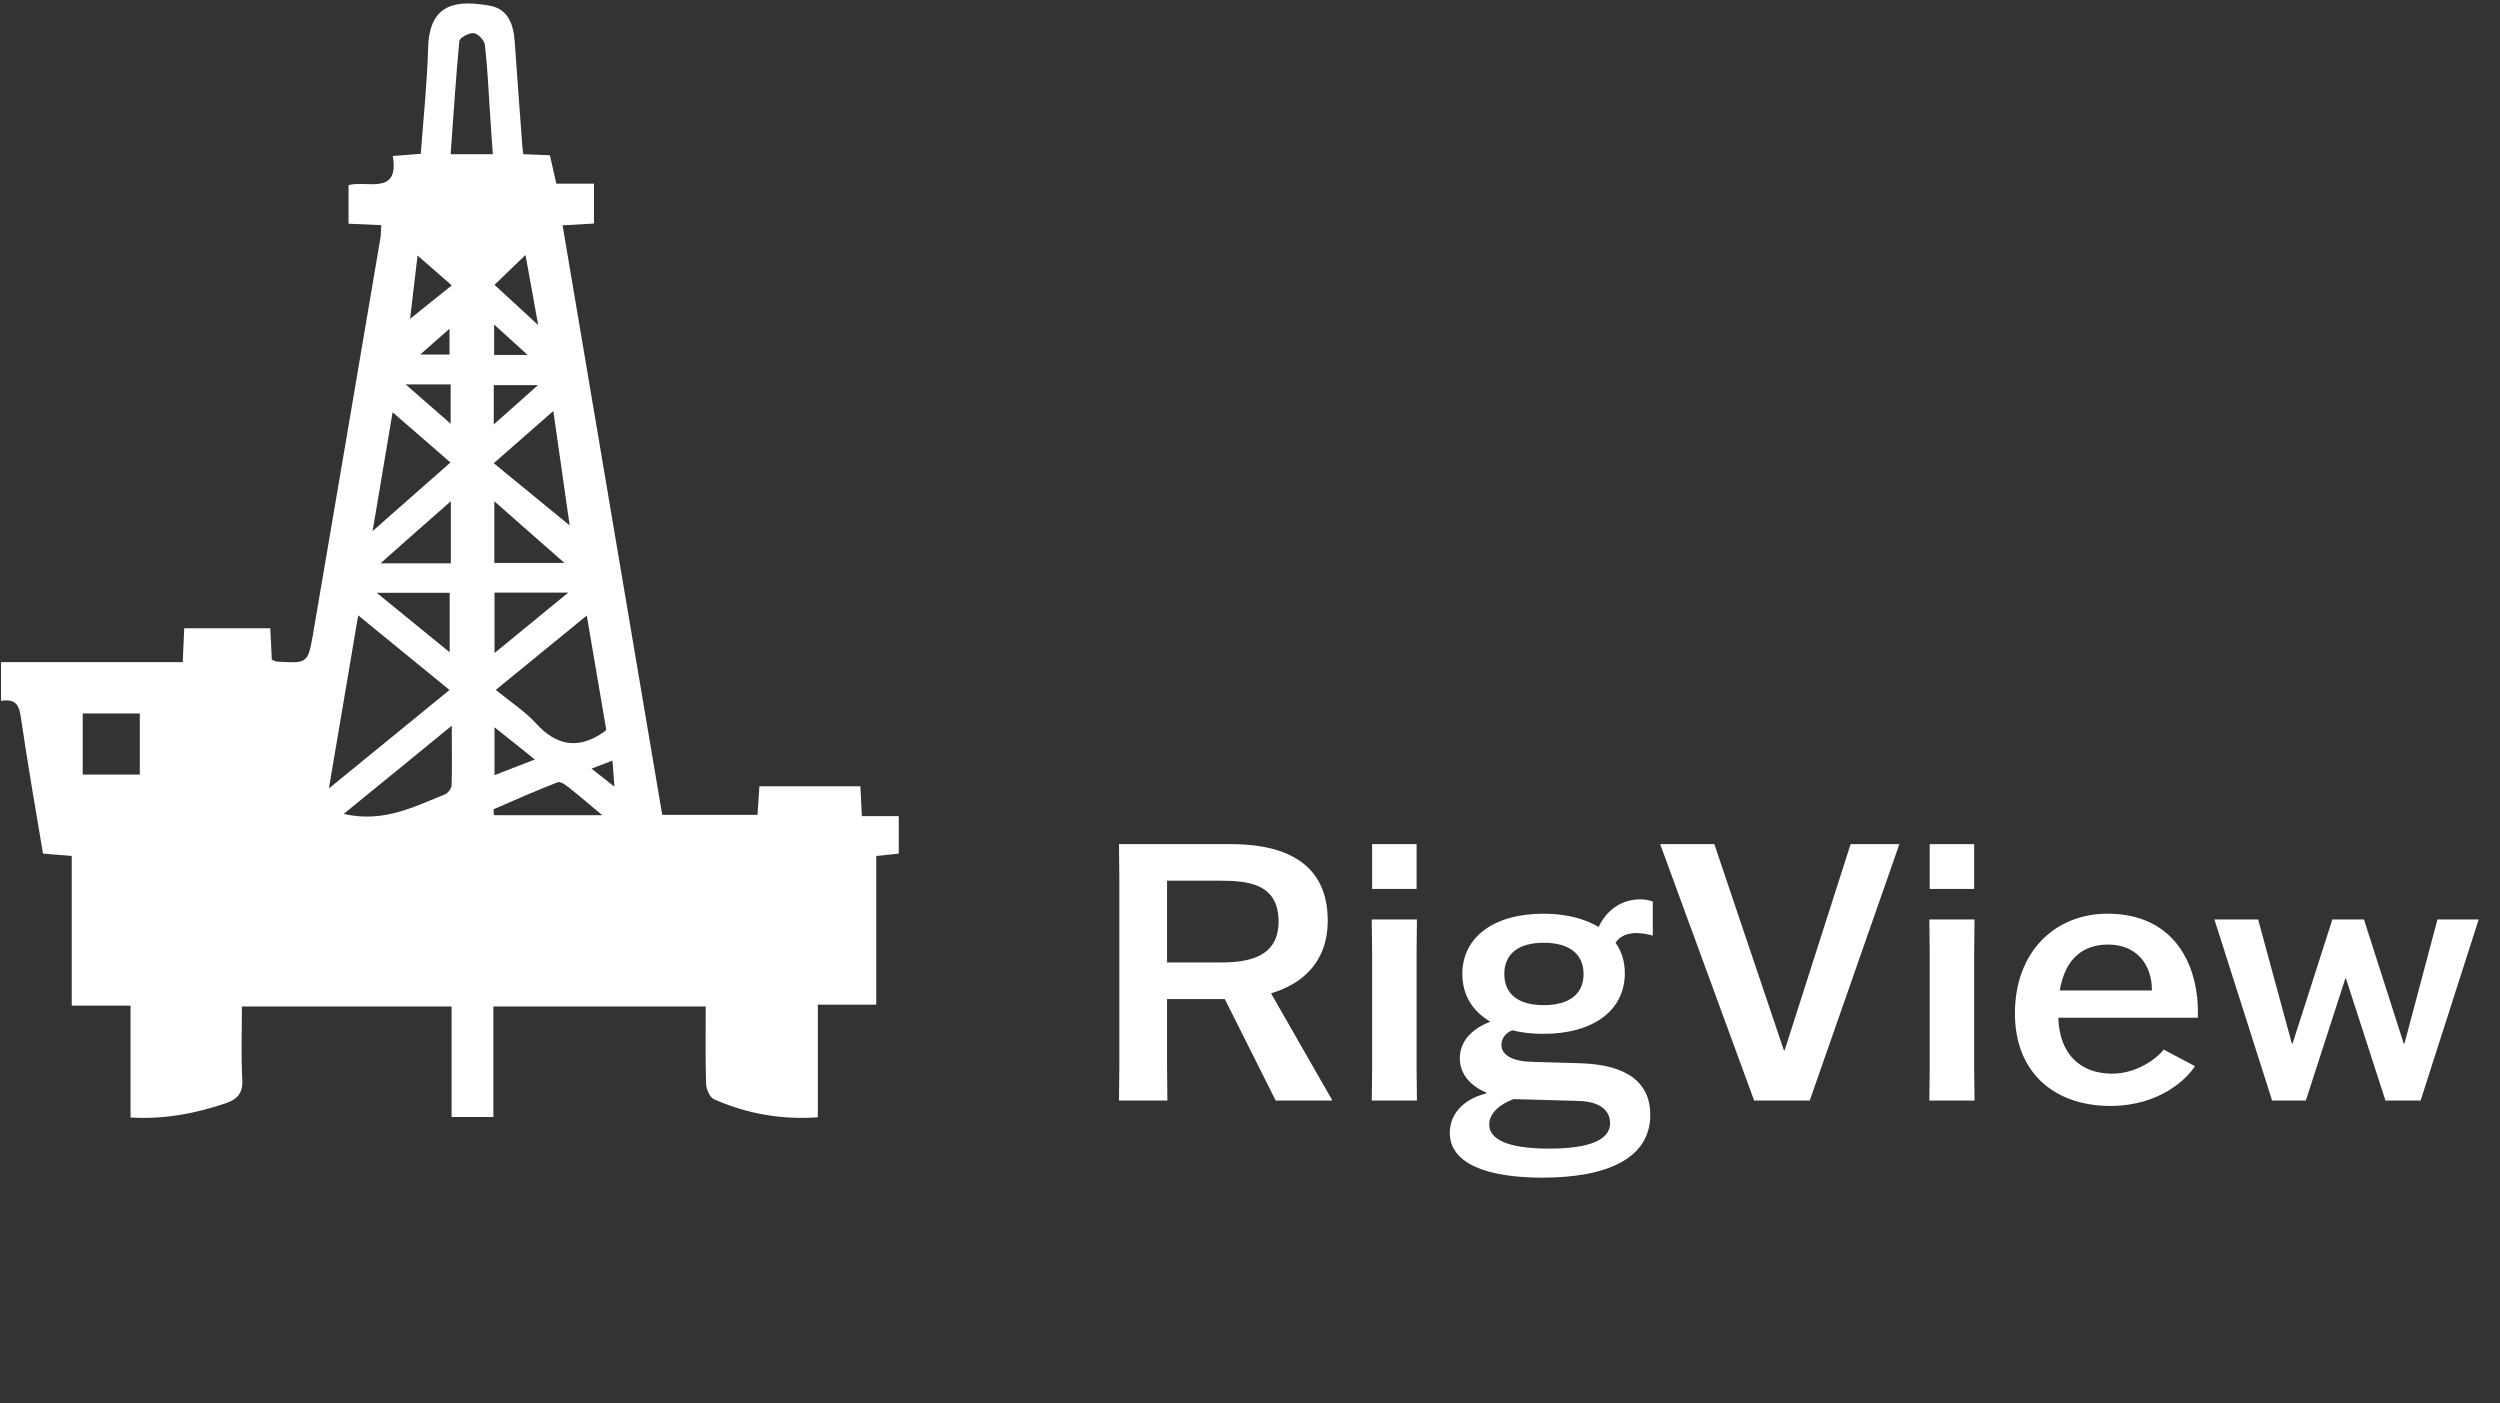 <svg width="155" height="87" viewBox="0 0 155 87" fill="none" xmlns="http://www.w3.org/2000/svg">
<rect x="0" y="0" width="155" height="87" fill="#333333" stroke="none"/>
<path d="M41.058 50.52H46.966C47.001 49.922 47.048 49.358 47.083 48.748H53.343C53.378 49.358 53.402 49.911 53.437 50.599H55.723V52.923C55.266 52.969 54.844 53.025 54.328 53.07V62.289H50.706V69.274C48.384 69.432 46.274 69.037 44.27 68.157C44.012 68.044 43.789 67.536 43.777 67.209C43.73 65.629 43.754 64.038 43.754 62.402H30.589V69.252H27.999V62.402H14.998C14.998 63.914 14.94 65.426 15.022 66.927C15.069 67.773 14.729 68.157 13.955 68.417C12.091 69.037 10.204 69.41 8.094 69.285V62.346H4.448V53.07C3.815 53.014 3.275 52.969 2.666 52.923C2.197 50.125 1.716 47.349 1.306 44.562C1.201 43.817 1.06 43.287 0.063 43.456V41.053H11.329C11.364 40.308 11.388 39.676 11.423 38.954H16.757C16.792 39.608 16.827 40.252 16.85 40.895C16.968 40.94 17.073 41.019 17.179 41.019C19.066 41.132 19.089 41.132 19.406 39.326C20.813 31.123 22.196 22.919 23.591 14.727C23.626 14.513 23.614 14.298 23.638 13.96C22.97 13.926 22.313 13.903 21.61 13.869V11.477C22.723 11.161 24.775 12.154 24.353 9.672C24.974 9.627 25.478 9.581 26.088 9.536C26.252 7.325 26.486 5.135 26.545 2.935C26.627 0.114 28.421 0.013 30.355 0.351C31.527 0.554 31.844 1.547 31.914 2.597C32.055 4.684 32.219 6.783 32.371 8.871C32.383 9.074 32.406 9.288 32.442 9.559C33.016 9.581 33.532 9.604 34.094 9.627C34.223 10.202 34.352 10.755 34.493 11.387H36.826V13.858C36.193 13.892 35.583 13.926 34.88 13.971C36.943 26.146 38.983 38.266 41.058 50.52ZM25.408 19.782C26.252 19.105 27.084 18.428 28.01 17.695C27.26 17.04 26.651 16.51 25.889 15.844C25.713 17.311 25.572 18.564 25.42 19.805L25.361 19.884C25.361 19.884 25.396 19.816 25.408 19.794V19.782ZM35.349 32.601C35.349 32.601 35.407 32.635 35.431 32.646C35.396 32.646 35.361 32.635 35.325 32.612C34.997 30.31 34.669 28.02 34.306 25.481C32.981 26.643 31.867 27.625 30.613 28.719C32.254 30.062 33.801 31.326 35.337 32.59L35.349 32.601ZM20.391 48.884C22.993 46.762 25.373 44.81 27.87 42.779C25.959 41.222 24.165 39.744 22.208 38.153C21.598 41.73 21.035 45.104 20.391 48.884ZM30.73 42.768C31.656 43.524 32.547 44.099 33.227 44.844C34.481 46.221 35.806 46.48 37.377 45.431C37.435 45.397 37.482 45.341 37.588 45.25C37.201 42.971 36.802 40.647 36.38 38.164C34.423 39.766 32.629 41.233 30.73 42.779V42.768ZM21.317 50.464C23.767 51.028 25.654 50.023 27.577 49.256C27.764 49.177 27.987 48.906 27.999 48.703C28.034 47.564 28.01 46.424 28.01 44.991C25.666 46.909 23.544 48.647 21.305 50.464H21.317ZM30.554 9.548C30.484 8.622 30.437 7.81 30.378 6.986C30.285 5.587 30.226 4.176 30.062 2.777C30.027 2.495 29.64 2.089 29.37 2.055C29.089 2.021 28.503 2.337 28.479 2.54C28.257 4.865 28.116 7.189 27.94 9.559H30.554V9.548ZM23.087 32.939C24.834 31.405 26.334 30.073 27.928 28.674C26.721 27.625 25.584 26.643 24.341 25.56C23.919 28.065 23.532 30.333 23.099 32.939H23.087ZM5.128 48.026H8.668V44.235H5.128V48.026ZM27.952 34.925V31.078C26.428 32.409 25.091 33.594 23.591 34.925H27.952ZM37.33 50.531C36.544 49.877 35.9 49.324 35.243 48.805C35.056 48.658 34.739 48.432 34.575 48.5C33.239 49.019 31.926 49.595 30.613 50.17C30.578 50.181 30.613 50.362 30.625 50.543H37.318L37.33 50.531ZM34.997 34.903C33.461 33.549 32.113 32.375 30.648 31.078V34.903H34.997ZM30.66 36.742V40.489C32.219 39.213 33.626 38.062 35.232 36.742H30.66ZM23.357 36.754C24.962 38.062 26.369 39.213 27.881 40.443V36.754H23.357ZM30.66 17.661C31.574 18.507 32.359 19.229 33.368 20.155C33.086 18.575 32.852 17.288 32.582 15.81C31.844 16.51 31.305 17.04 30.66 17.661ZM25.15 23.833C26.193 24.747 27.026 25.469 27.94 26.271V23.833H25.15ZM30.66 45.092V48.06C31.527 47.722 32.277 47.428 33.157 47.09C32.301 46.401 31.551 45.792 30.66 45.092ZM30.613 26.316C31.621 25.413 32.43 24.702 33.356 23.878H30.613V26.316ZM30.636 20.121V22.005H32.711C31.949 21.317 31.351 20.775 30.636 20.121ZM27.87 21.983V20.38C27.272 20.911 26.709 21.396 26.053 21.983H27.87ZM37.975 47.157C37.506 47.338 37.142 47.473 36.673 47.654C37.166 48.038 37.553 48.342 38.092 48.771C38.045 48.173 38.022 47.789 37.975 47.169V47.157Z" fill="white"/>
<path d="M82.585 68.234H79.094L75.937 61.941H72.357V66.144L72.379 68.234H69.377L69.399 66.144V54.426L69.377 52.335H76.315C78.827 52.335 82.319 52.98 82.319 57.072C82.319 59.718 80.673 61.03 78.805 61.586L82.585 68.19V68.234ZM72.357 54.603V59.673H75.648C77.338 59.673 79.272 59.384 79.272 57.138C79.272 54.759 77.338 54.603 75.603 54.603H72.357ZM87.85 68.234H85.049L85.071 66.233V59.006L85.049 57.005H87.85L87.828 59.006V66.233L87.85 68.234ZM87.828 55.115H85.071V52.335H87.828V55.115ZM95.691 64.098C95.024 64.098 94.357 64.032 93.779 63.876C93.378 64.01 93.089 64.365 93.089 64.788C93.089 65.477 93.912 65.811 94.957 65.833L98.004 65.922C100.85 66.011 102.317 67.1 102.317 69.124C102.317 71.814 99.649 73.015 95.624 73.015C92.244 73.015 89.887 72.17 89.887 70.236C89.887 69.146 90.643 68.168 92.155 67.79V67.745C91.31 67.389 90.51 66.7 90.51 65.611C90.51 64.365 91.533 63.676 92.4 63.342C91.288 62.697 90.665 61.675 90.665 60.385C90.665 58.117 92.6 56.649 95.691 56.649C97.047 56.649 98.226 56.938 99.115 57.472C99.56 56.516 100.45 55.76 101.695 55.76C102.117 55.76 102.317 55.849 102.473 55.893V58.006C102.162 57.917 101.761 57.85 101.45 57.85C100.961 57.85 100.45 58.006 100.16 58.45C100.538 58.962 100.739 59.607 100.739 60.34C100.739 62.631 98.804 64.098 95.691 64.098ZM97.848 68.257L93.845 68.145C93.045 68.434 92.333 68.99 92.333 69.724C92.333 70.614 93.423 71.214 96.047 71.214C98.537 71.214 99.827 70.68 99.827 69.635C99.827 69.124 99.538 68.301 97.848 68.257ZM95.713 62.319C97.27 62.319 98.181 61.652 98.181 60.385C98.181 59.117 97.248 58.45 95.713 58.45C94.179 58.45 93.267 59.117 93.267 60.385C93.267 61.652 94.157 62.319 95.713 62.319ZM108.756 68.234L102.93 52.335H106.288L110.602 65.121H110.646L114.738 52.335H117.762L112.203 68.234H108.756ZM122.421 68.234H119.619L119.641 66.233V59.006L119.619 57.005H122.421L122.399 59.006V66.233L122.421 68.234ZM122.399 55.115H119.641V52.335H122.399V55.115ZM134.153 65.077L136.087 66.1C135.598 66.878 133.908 68.568 130.84 68.568C127.393 68.568 124.925 66.522 124.925 62.831C124.925 59.006 127.415 56.649 130.662 56.649C134.798 56.649 136.377 59.807 136.265 63.098H127.615C127.682 65.366 128.994 66.567 130.951 66.567C132.507 66.567 133.73 65.611 134.153 65.077ZM130.706 58.562C129.15 58.562 128.038 59.429 127.704 61.408H133.419C133.419 59.74 132.418 58.562 130.706 58.562ZM140.872 68.234L137.292 57.005H140.004L142.095 64.699H142.139L144.607 57.005H146.564L149.032 64.699H149.077L151.123 57.005H153.68L150.077 68.234H147.898L145.452 60.674H145.408L142.962 68.234H140.872Z" fill="white"/>
</svg>
